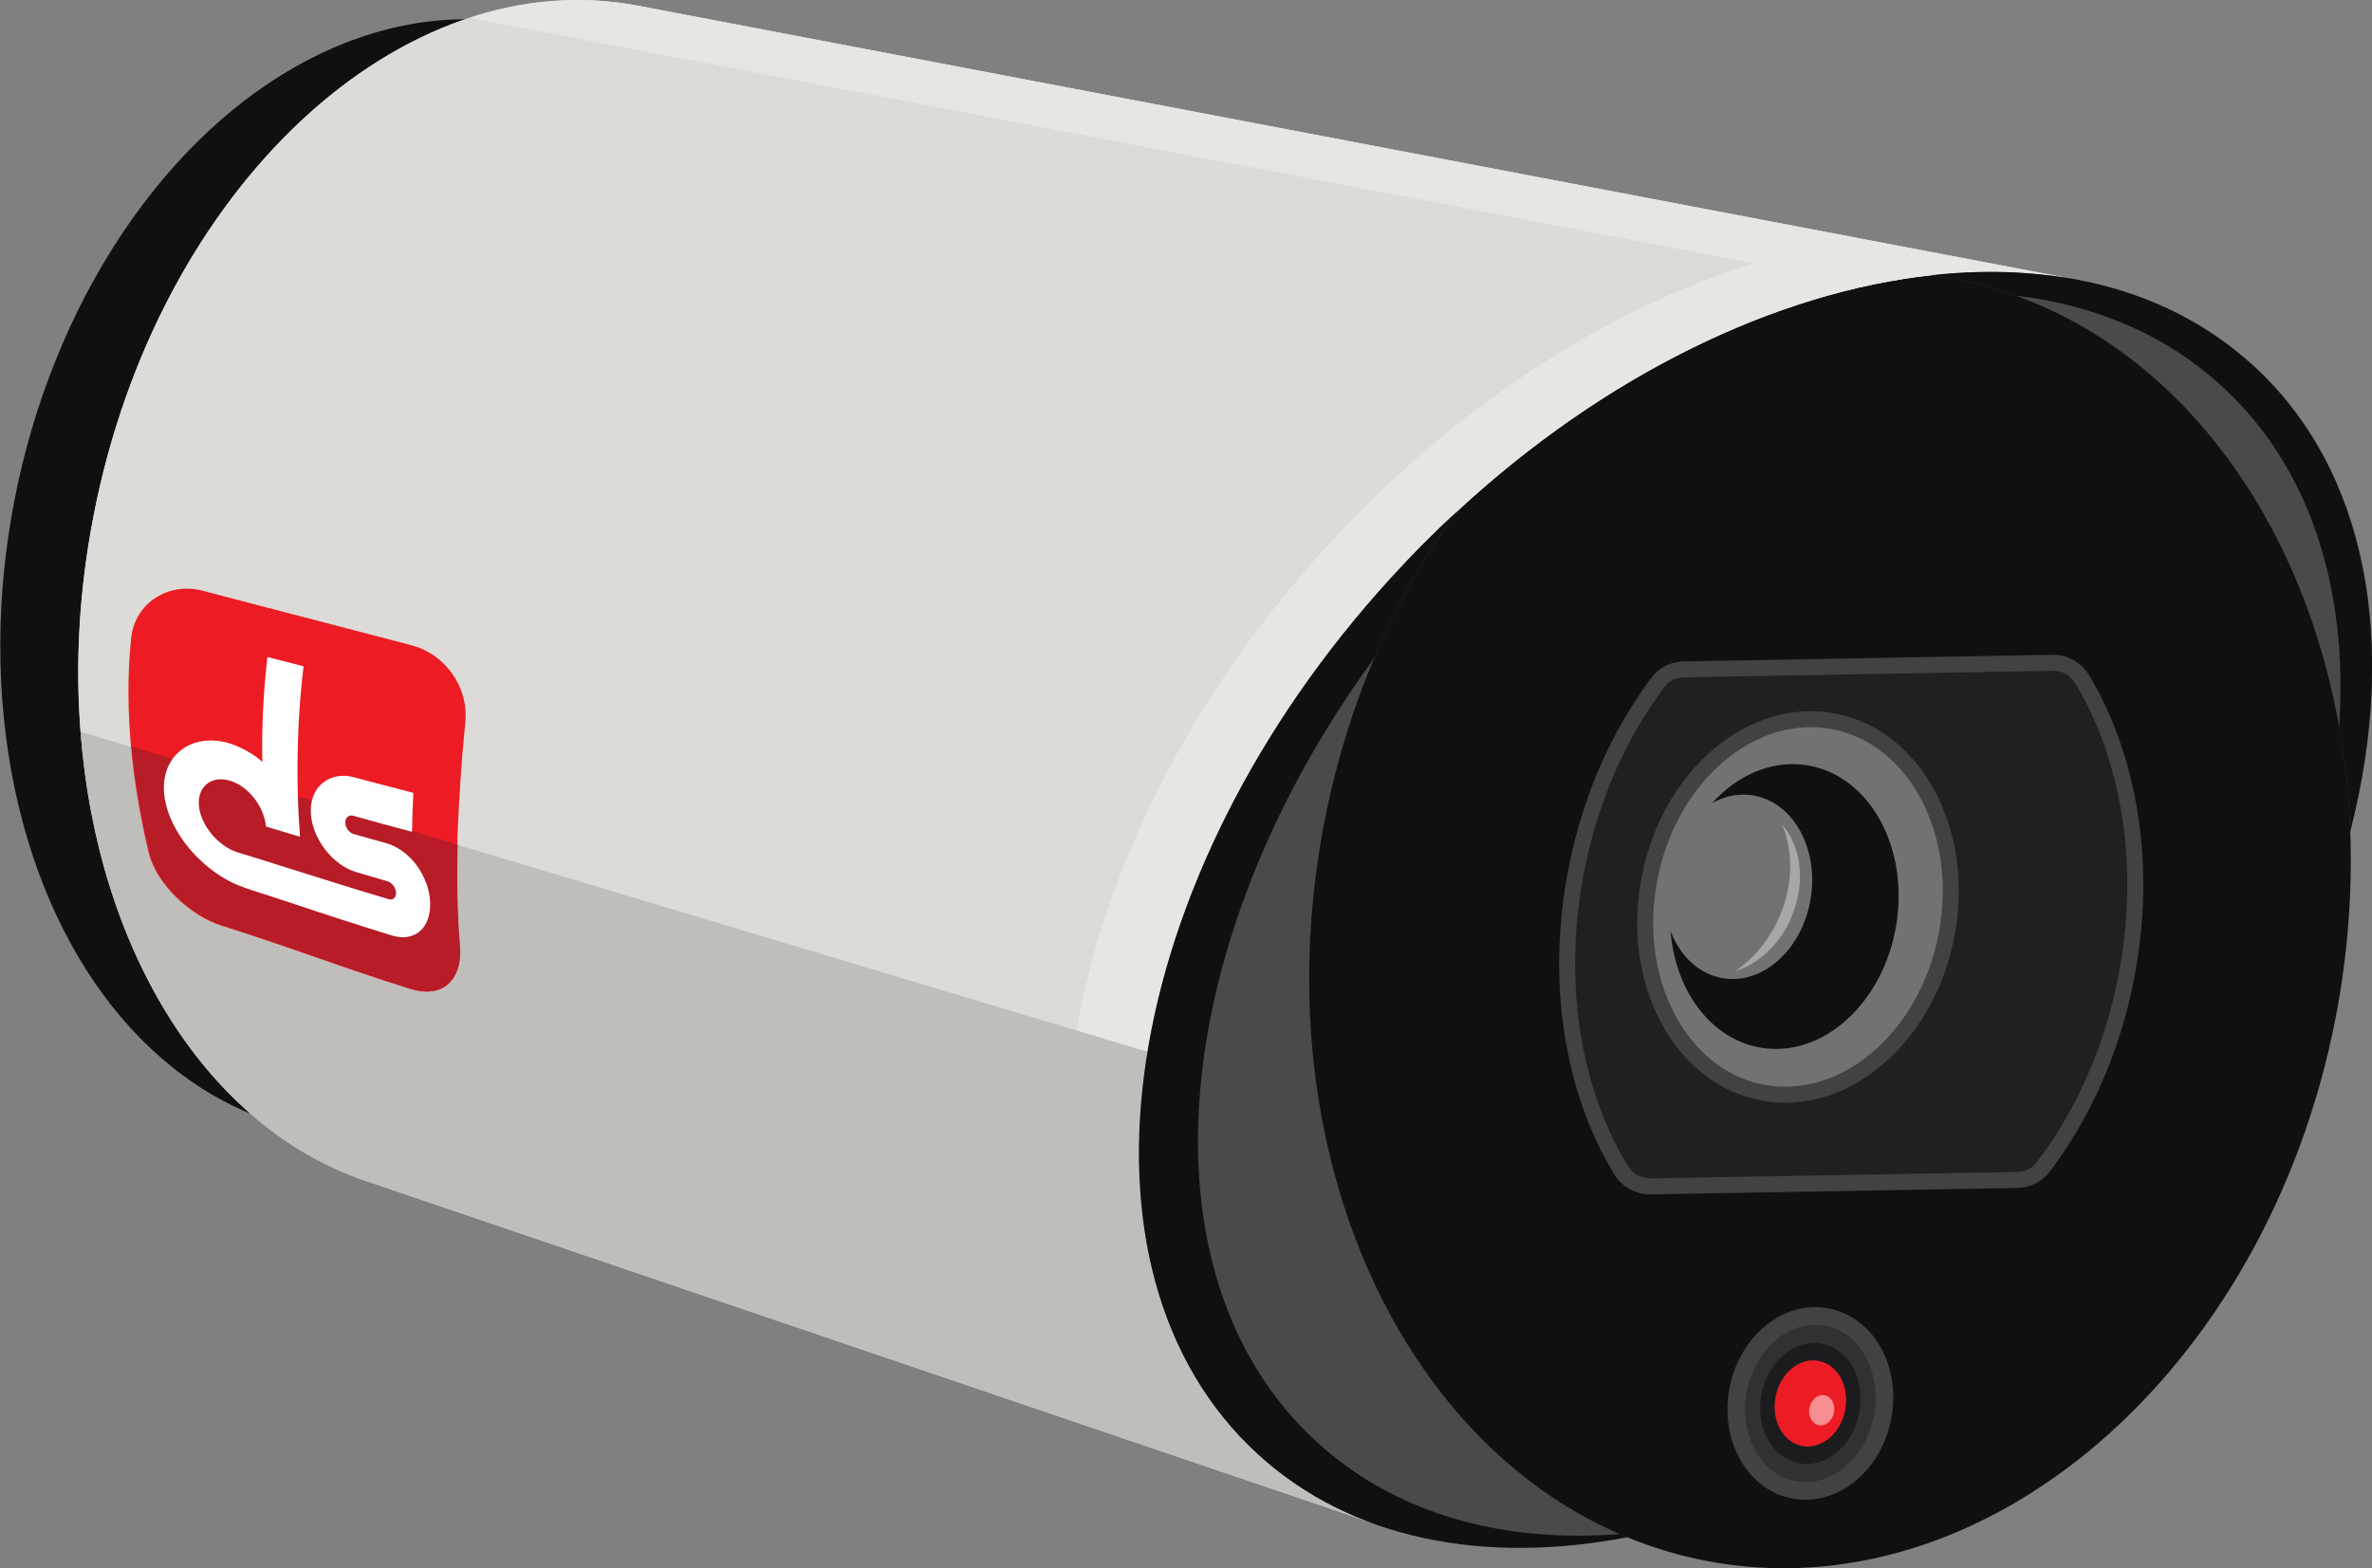 <svg id="eZsFuXqLd1M1" xmlns="http://www.w3.org/2000/svg" xmlns:xlink="http://www.w3.org/1999/xlink" viewBox="0 0 176.68 116.84" shape-rendering="geometricPrecision" text-rendering="geometricPrecision">
<rect x="0" y="0" width="176.68" height="116.84" fill="#808080" stroke="none"/>
<style><![CDATA[
#eZsFuXqLd1M7_ts {animation: eZsFuXqLd1M7_ts__ts 8000ms linear infinite normal forwards}@keyframes eZsFuXqLd1M7_ts__ts { 0% {transform: translate(132.905px,67.54px) rotate(-80.74deg) scale(1,1)} 92.5% {transform: translate(132.905px,67.54px) rotate(-80.74deg) scale(1,1)} 96.25% {transform: translate(132.905px,67.54px) rotate(-80.74deg) scale(0.793,0.793)} 100% {transform: translate(132.905px,67.54px) rotate(-80.74deg) scale(1,1)}} #eZsFuXqLd1M8_to {animation: eZsFuXqLd1M8_to__to 8000ms linear infinite normal forwards}@keyframes eZsFuXqLd1M8_to__to { 0% {transform: translate(129.459px,66.071px)} 92.5% {transform: translate(129.459px,66.071px)} 96.25% {transform: translate(132.875px,67.57px)} 100% {transform: translate(129.459px,66.071px)}} #eZsFuXqLd1M8_ts {animation: eZsFuXqLd1M8_ts__ts 8000ms linear infinite normal forwards}@keyframes eZsFuXqLd1M8_ts__ts { 0% {transform: scale(1,1)} 92.5% {transform: scale(1,1)} 96.25% {transform: scale(0.686,0.686)} 100% {transform: scale(1,1)}} #eZsFuXqLd1M9 {animation: eZsFuXqLd1M9_f_p 8000ms linear infinite normal forwards}@keyframes eZsFuXqLd1M9_f_p { 0% {fill: #727275} 92.5% {fill: #727275} 96.25% {fill: #bababf} 100% {fill: #727275}} #eZsFuXqLd1M10 {animation: eZsFuXqLd1M10_f_p 8000ms linear infinite normal forwards}@keyframes eZsFuXqLd1M10_f_p { 0% {fill: #a8a7a7} 92.5% {fill: #a8a7a7} 96.25% {fill: #fff} 100% {fill: #a8a7a7}} #eZsFuXqLd1M23 {animation: eZsFuXqLd1M23_f_p 8000ms linear infinite normal forwards}@keyframes eZsFuXqLd1M23_f_p { 0% {fill: #ed1c24} 3.75% {fill: #ed1c24} 6.25% {fill: #000} 7.5% {fill: #ed1c24} 11.25% {fill: #ed1c24} 13.75% {fill: #000} 15% {fill: #ed1c24} 18.75% {fill: #ed1c24} 21.25% {fill: #000} 22.5% {fill: #ed1c24} 26.25% {fill: #ed1c24} 28.75% {fill: #000} 30% {fill: #ed1c24} 33.75% {fill: #ed1c24} 37.5% {fill: #000} 38.75% {fill: #ed1c24} 42.5% {fill: #ed1c24} 45% {fill: #000} 46.25% {fill: #ed1c24} 50% {fill: #ed1c24} 52.5% {fill: #000} 53.75% {fill: #ed1c24} 57.5% {fill: #ed1c24} 60% {fill: #000} 61.25% {fill: #ed1c24} 65% {fill: #ed1c24} 67.5% {fill: #000} 68.75% {fill: #ed1c24} 72.5% {fill: #ed1c24} 75% {fill: #000} 76.25% {fill: #ed1c24} 80% {fill: #ed1c24} 82.5% {fill: #000} 83.75% {fill: #ed1c24} 87.5% {fill: #ed1c24} 90% {fill: #000} 91.25% {fill: #ed1c24} 96.25% {fill: #ed1c24} 97.5% {fill: #000} 100% {fill: #ed1c24}}
]]></style>
<g><path d="M167.81,27.22c-6.15-5.63-14.63-7.75-23.91-6.72-11.57,1.25-24.38,7.39-35.45,17.67-1.65,1.52-3.25,3.13-4.81,4.84-20.48,22.4-24.91,51.65-9.94,65.33c2.59,2.36,5.58,4.11,8.87,5.26c1.36.48,3.52.93,5.79,1.32.48-.36,1.13-.56,1.69-.35.19.07.37.17.53.28.37-.11.75-.16,1.15-.13.37.02.72.12,1.05.25.45.03.91.06,1.36.04.02,0,.03,0,.05,0c.06-.01.12-.02.19-.04.15-.03.29-.08.43-.12.33-.1.68-.18,1.04-.15.04,0,.08.02.12.03.09,0,.18,0,.27.03.04.02.09.03.13.04.01,0,.02,0,.05,0c.12,0,.24,0,.36,0c.24,0,.47,0,.71-.01.55,0,1.14-.05,1.58-.09.25-.02.51-.02.76-.04.02,0,.03,0,.08,0c.07,0,.13-.02.2-.03.04,0,.37-.04.42-.05.2-.03.4-.09.6-.13.36-.08.66-.02.94.17.98.17,1.91.54,2.89.74c1.89.39,3.84.61,5.76.76.67.05,1.54.1,2.24.38c22.77-10.71,30.62-31.19,41.81-53.95l.31-.64c3.54-13.86,1.35-26.84-7.25-34.69Z" fill="#4a4a4a"/><ellipse rx="42" ry="30.41" transform="matrix(.191-.981 0.981 0.191 30.914 43.046)" fill="#101011"/><path d="M173.96,75.88c-5.15,26.36-26.18,44.45-46.97,40.39-2.01-.39-3.93-.98-5.78-1.74-17.29-7.09-27.2-29.53-22.55-53.35c1.71-8.75,5.16-16.59,9.79-23.01c11.08-10.29,23.89-16.42,35.46-17.67.57.07,1.15.17,1.72.28c17.04,3.33,28.65,20.52,29.43,41.14.17,4.53-.18,9.21-1.1,13.96Z" fill="#101011"/><ellipse rx="16.53" ry="13.11" transform="matrix(.161-.987 0.987 0.161 133.93 67.651)" fill="#727275"/><g id="eZsFuXqLd1M7_ts" transform="translate(132.905,67.54) rotate(-80.74) scale(1,1)"><ellipse rx="10.66" ry="8.45" transform="translate(0,0)" fill="#101011"/></g><g id="eZsFuXqLd1M8_to" transform="translate(129.459,66.071)"><g id="eZsFuXqLd1M8_ts" transform="scale(1,1)"><g transform="translate(-129.923,-66.207)"><ellipse id="eZsFuXqLd1M9" rx="6.9" ry="5.48" transform="matrix(.161-.987 0.987 0.161 129.923 66.207)" fill="#727275"/><path id="eZsFuXqLd1M10" d="M133.91,68.45c-.87,2.06-2.48,3.51-4.2,4.04c1.37-.92,2.56-2.33,3.32-4.1c1.01-2.37,1.01-4.87.18-6.81c1.43,1.62,1.77,4.33.69,6.87Z" fill="#a8a7a7"/></g></g></g><path d="M155.1,50.62c-.46-.78-1.29-1.25-2.19-1.24l-27.49.49c-.76.01-1.47.36-1.92.96-2.88,3.83-5.04,8.61-6.09,14.01-1.64,8.41-.23,16.49,3.34,22.35.47.75,1.29,1.21,2.18,1.2l27.33-.48c.75-.01,1.46-.35,1.91-.94c2.93-3.84,5.14-8.69,6.2-14.13c1.63-8.34.24-16.35-3.26-22.21ZM131.23,81.39c-6.11-1.19-9.85-8.35-8.36-15.98s7.64-12.85,13.75-11.66s9.85,8.35,8.36,15.97c-1.49,7.64-7.64,12.86-13.75,11.67Z" fill="#201f21"/><path d="M27.4,88.03l74.81,25.43c-3.14-1.15-6.01-2.84-8.5-5.12-14.98-13.68-10.53-42.94,9.94-65.33c1.56-1.71,3.16-3.32,4.8-4.84c11.08-10.29,23.89-16.42,35.46-17.67c3.64-.4,7.14-.31,10.44.27L47.62,0.44C29.95,-3,11.74,13.98,6.98,38.38c-4.49,23.01,4.57,44.4,20.43,49.66Z" fill="#dddbd7"/><path d="M102.21,113.47L27.4,88.04C15.36,84.05,7.23,70.75,6,54.51L85.49,78.36c-1.98,12.05.61,23.03,8.23,29.99c2.48,2.28,5.35,3.97,8.5,5.12Z" fill="#bfbebb"/><path d="M154.35,20.77c-3.3-.59-6.8-.68-10.43-.28-11.57,1.26-24.38,7.39-35.46,17.67-1.65,1.52-3.24,3.13-4.8,4.84C93.59,54.02,87.4,66.68,85.49,78.35L6,54.5c-.4-5.14-.11-10.58.98-16.12C11.74,13.98,29.95,-3,47.62,0.45L154.35,20.78Z" fill="#dddbd7"/><path d="M47.62,0.45c-4.26-.83-8.54-.47-12.66.88l95.65,18.28c-9.09,2.86-18.44,8.32-26.82,16.09-1.69,1.56-3.33,3.22-4.94,4.98C88.57,51.92,82.23,64.84,80.21,76.77l5.28,1.59c1.91-11.67,8.1-24.33,18.17-35.35c1.56-1.71,3.15-3.32,4.8-4.84c9.64-8.95,20.59-14.75,30.89-16.93.67-.14,1.33-.26,1.99-.37.09-.02.19-.04.28-.05.77-.12,1.54-.23,2.3-.31c3.63-.4,7.13-.32,10.43.28L47.62,0.45Z" opacity="0.3" fill="#fff"/><path d="M121.21,114.53c-10.67,2.05-20.57.17-27.51-6.18-14.97-13.69-10.54-42.94,9.94-65.34c1.56-1.71,3.16-3.32,4.81-4.84-2.36,3.28-4.42,6.93-6.1,10.88-15.48,21.18-17.72,46.09-4.26,58.39c5.86,5.36,13.83,7.54,22.59,6.85.17.09.35.17.53.24Z" fill="#101011"/><path d="M175.06,61.92c-.1-2.64-.38-5.23-.83-7.73.7-10.25-2.12-19.38-8.76-25.44-4.2-3.84-9.48-6.05-15.36-6.73-1.45-.52-2.95-.94-4.49-1.24-.58-.11-1.15-.21-1.72-.28c9.28-1.01,17.76,1.1,23.91,6.72c8.6,7.85,10.79,20.83,7.25,34.7Z" fill="#101011"/><path d="M155.1,50.62c-.46-.78-1.29-1.25-2.19-1.24l-27.49.49c-.76.01-1.47.36-1.92.96-2.88,3.83-5.04,8.61-6.09,14.01-1.64,8.41-.23,16.49,3.34,22.35.47.75,1.29,1.21,2.18,1.2l27.33-.48c.75-.01,1.46-.35,1.91-.94c2.93-3.84,5.14-8.69,6.2-14.13c1.63-8.34.24-16.35-3.26-22.21Z" fill="none" stroke="#424244" stroke-width="1.19" stroke-miterlimit="10"/><path d="M131.23,81.39c-6.11-1.19-9.85-8.35-8.36-15.98s7.64-12.85,13.75-11.66s9.85,8.35,8.36,15.97c-1.49,7.64-7.64,12.86-13.75,11.67Z" fill="none" stroke="#424244" stroke-width="1.19" stroke-miterlimit="10"/><ellipse rx="5.9" ry="4.82" transform="matrix(.191-.981 0.981 0.191 134.848 104.56)" fill="none" stroke="#424244" stroke-width="2.63" stroke-miterlimit="10"/><ellipse rx="5.9" ry="4.82" transform="matrix(.191-.981 0.981 0.191 134.848 104.56)" fill="#313033"/><ellipse rx="4.54" ry="3.71" transform="matrix(.191-.981 0.981 0.191 134.848 104.56)" fill="#1c1c1e"/><ellipse id="eZsFuXqLd1M23" rx="3.23" ry="2.64" transform="matrix(.191-.981 0.981 0.191 134.848 104.56)" fill="#ed1c24"/><ellipse rx="3.23" ry="2.64" transform="matrix(.067-.345 0.345 0.067 135.691 105.066)" opacity="0.5" fill="#fff"/><g><g><path d="M15.13,44.02l4.16,1.09l3.61.94l3.61.94l4.16,1.09c1.25.33,2.3,1.1,3.02,2.12s1.1,2.29.97,3.6c-.16,1.61-.28,3.08-.37,4.45s-.16,2.66-.21,3.93c-.04,1.28-.07,2.56-.05,3.92s.07,2.81.2,4.39c.11,1.29-.23,2.27-.88,2.84s-1.62.71-2.79.35c-1.43-.45-2.66-.85-3.79-1.24-1.13-.38-2.18-.75-3.22-1.11s-2.08-.72-3.22-1.11c-1.13-.39-2.36-.79-3.79-1.24-1.17-.36-2.38-1.13-3.39-2.11s-1.8-2.17-2.09-3.4c-.35-1.5-.62-2.86-.83-4.14s-.36-2.48-.47-3.69-.18-2.43-.19-3.75.03-2.75.2-4.36c.14-1.31.85-2.37,1.83-3s2.23-.85,3.49-.52Z" fill="#ed1c24"/><g><path d="M33.38,73.32c-.65.57-1.62.71-2.79.34-1.43-.45-2.66-.86-3.79-1.24-1.14-.38-2.18-.75-3.21-1.11-1.04-.37-2.08-.72-3.22-1.11-1.13-.39-2.36-.8-3.79-1.25-1.16-.36-2.38-1.13-3.39-2.1-1-.98-1.8-2.18-2.08-3.4-.36-1.5-.62-2.86-.83-4.14-.2-1.28-.36-2.48-.47-3.68v0c0,0,24.28,7.29,24.28,7.29-.03,1.03-.04,2.07-.03,3.16.02,1.36.07,2.8.2,4.39.12,1.28-.23,2.27-.88,2.83Z" fill="#b71c27"/></g></g><g><path d="M18.18,66.11c-.89-.28-1.79-.8-2.61-1.46-.83-.66-1.58-1.47-2.16-2.37-.58-.89-1-1.87-1.15-2.85-.22-1.48.23-2.69,1.1-3.44s2.16-1.03,3.6-.65c0,0,0,0,0,0c.89.27,1.82.75,2.58,1.42-.03-1.58,0-2.77.06-3.94s.14-2.35.32-3.87c1.08.27,1.62.41,2.69.69-.2,1.64-.3,3.05-.37,4.37-.06,1.32-.09,2.56-.08,3.89s.06,2.76.19,4.44c-1.02-.3-1.52-.46-2.54-.76-.07-.75-.4-1.51-.89-2.13s-1.14-1.11-1.84-1.3v0c-1.4-.39-2.44.52-2.25,1.99s1.52,2.95,2.86,3.36c0,0,0,0,0,0c1.5.46,2.75.85,3.91,1.22s2.24.71,3.41,1.07c1.16.36,2.41.75,3.93,1.2.33.1.58-.12.56-.49s-.31-.75-.64-.84c-.95-.28-1.43-.42-2.37-.7-.86-.26-1.67-.88-2.28-1.68s-1.02-1.77-1.06-2.74.31-1.75.9-2.22s1.42-.66,2.32-.41c1.77.47,2.65.71,4.42,1.16-.06,1.16-.08,1.74-.1,2.9-1.75-.46-2.62-.7-4.36-1.19-.34-.1-.62.13-.61.51c0,.37.29.76.63.85.97.28,1.45.41,2.42.68.88.25,1.68.86,2.27,1.66s.96,1.78,1,2.74c.08,1.91-1.15,3-2.84,2.48-1.49-.46-2.71-.85-3.86-1.22s-2.2-.72-3.34-1.1-2.36-.78-3.83-1.25c0,0,0,0,0,0Z" fill="#fff"/></g></g></g></svg>

